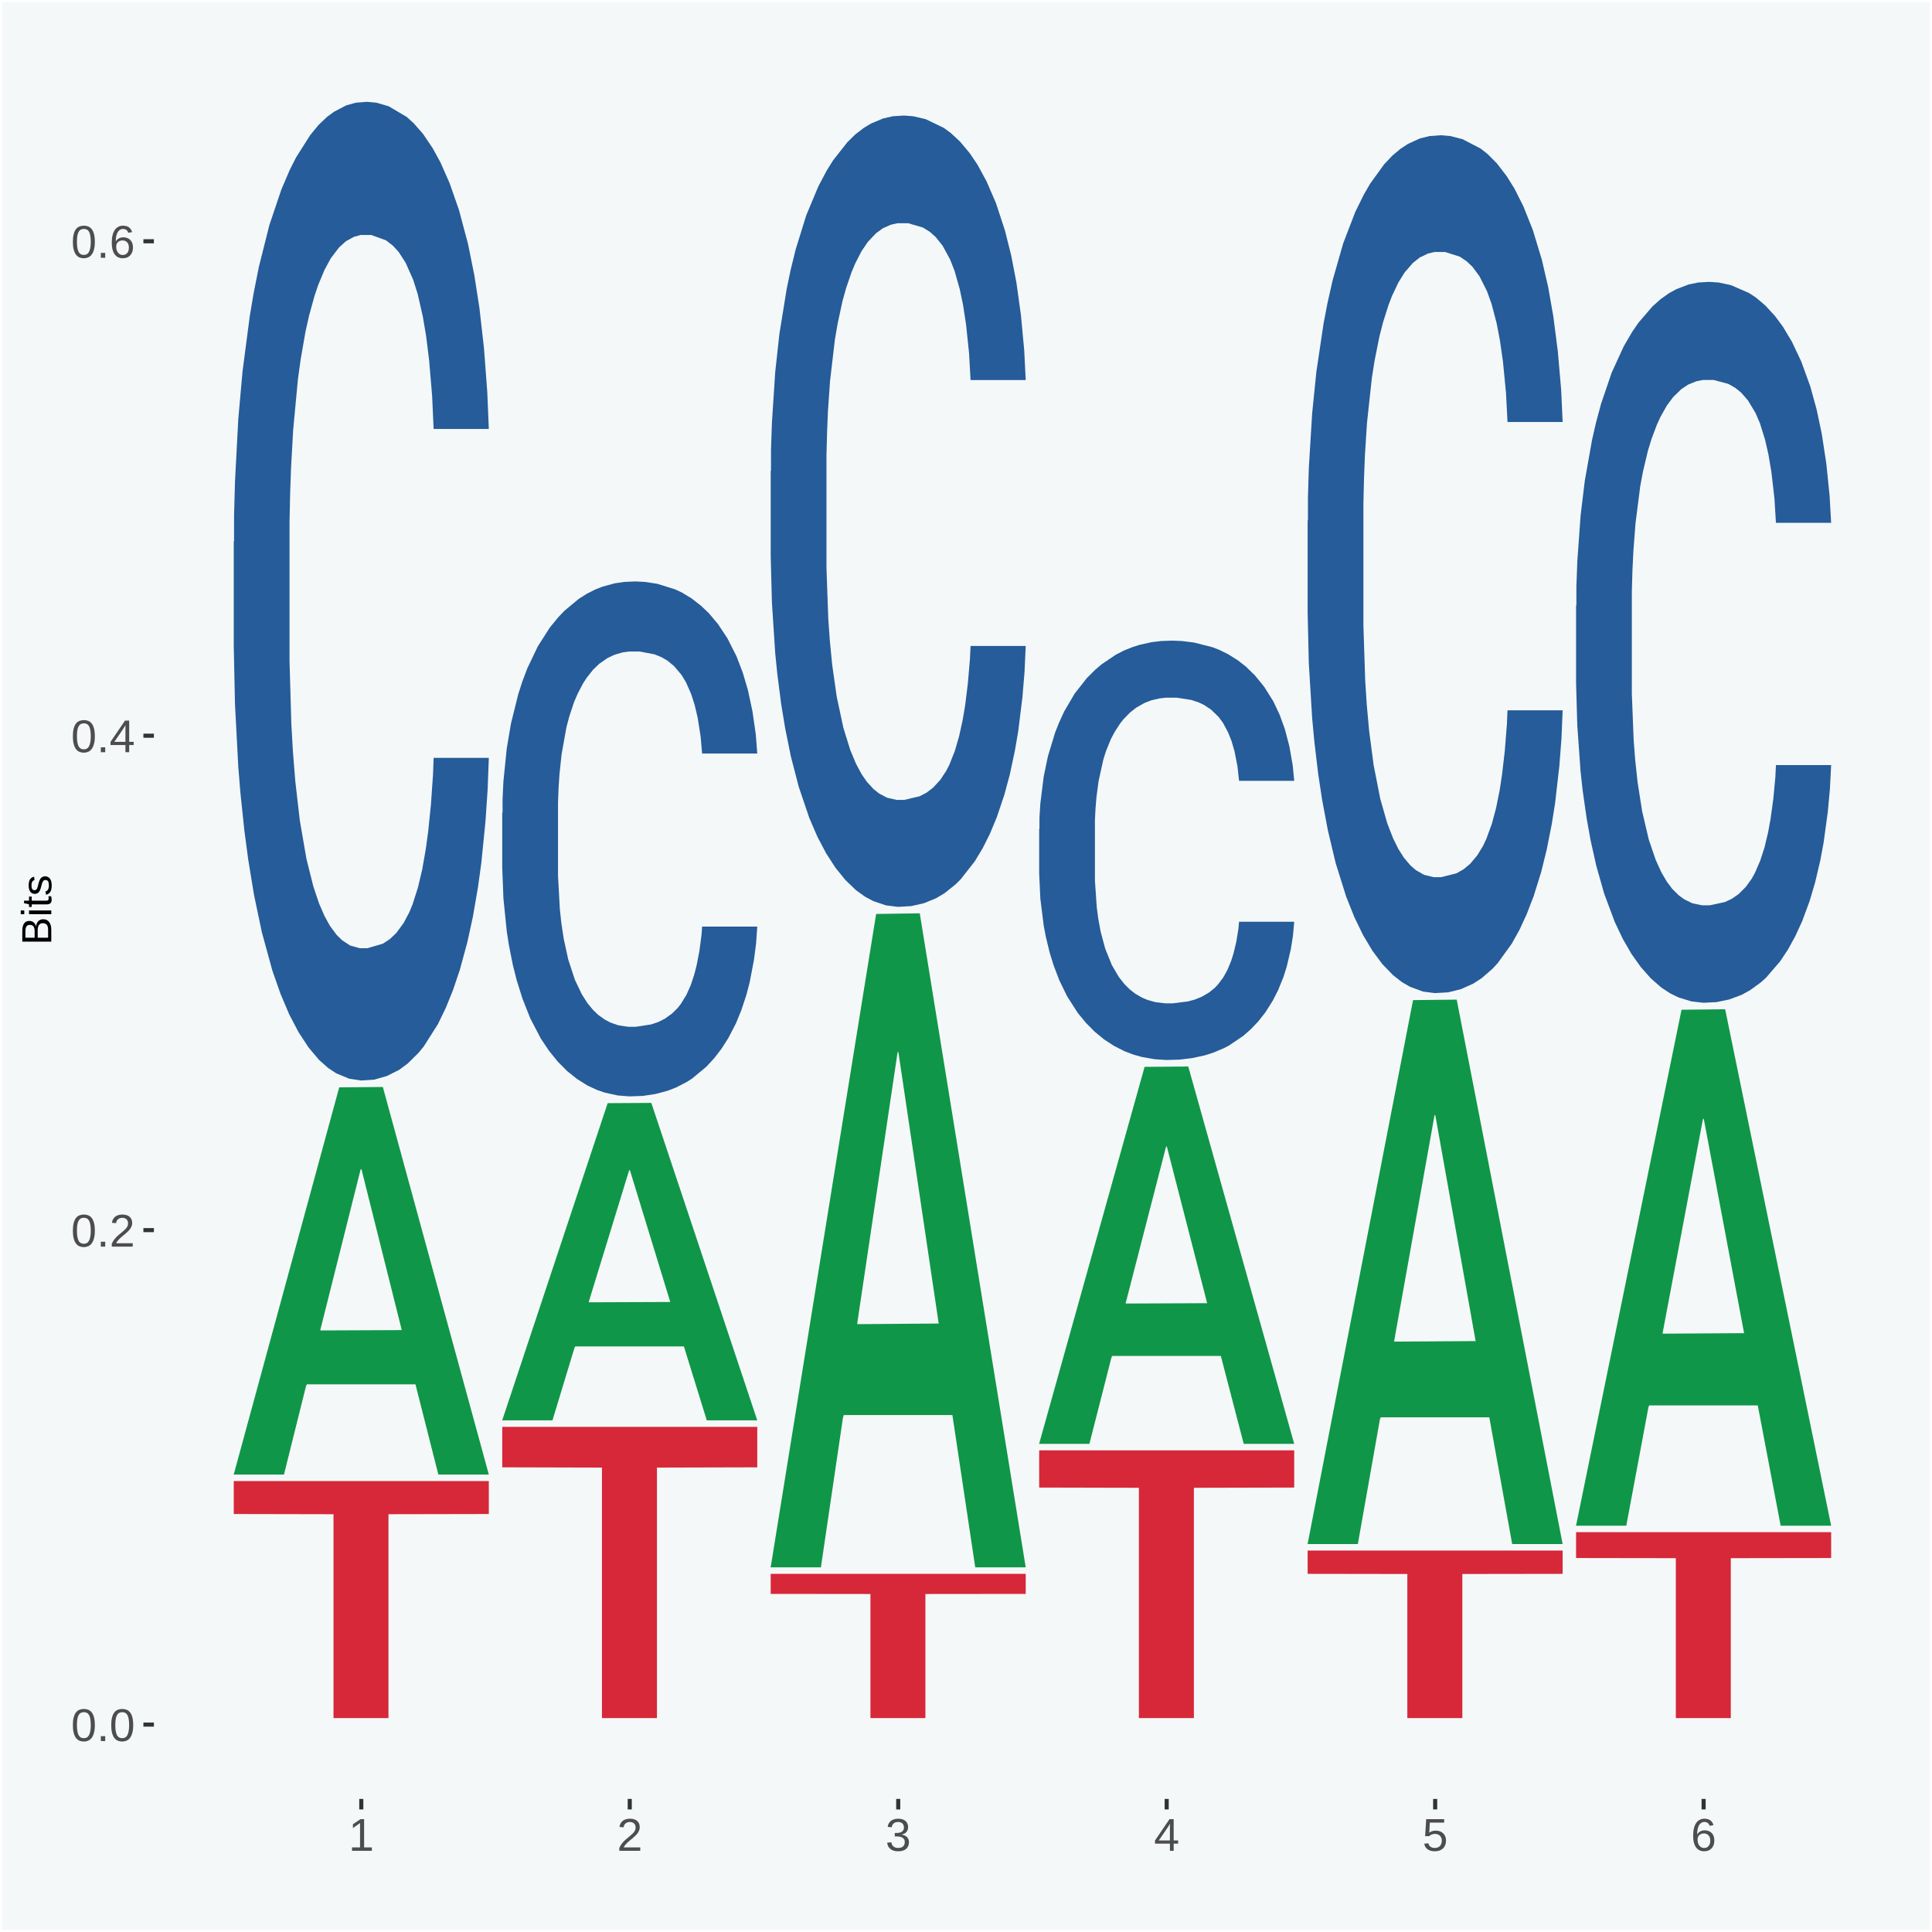 <?xml version="1.0" encoding="UTF-8"?>
<svg xmlns="http://www.w3.org/2000/svg" xmlns:xlink="http://www.w3.org/1999/xlink" width="504pt" height="504pt" viewBox="0 0 504 504" version="1.1">
<defs>
<g>
<symbol overflow="visible" id="glyph0-0">
<path style="stroke:none;" d="M 0.406 0 L 0.406 -8 L 3.594 -8 L 3.594 0 Z M 0.797 -0.406 L 3.188 -0.406 L 3.188 -7.594 L 0.797 -7.594 Z M 0.797 -0.406 "/>
</symbol>
<symbol overflow="visible" id="glyph0-1">
<path style="stroke:none;" d="M 6.203 -4.125 C 6.203 -3.332 6.125 -2.664 5.969 -2.125 C 5.82 -1.582 5.617 -1.145 5.359 -0.812 C 5.098 -0.477 4.789 -0.238 4.438 -0.094 C 4.094 0.051 3.723 0.125 3.328 0.125 C 2.922 0.125 2.539 0.051 2.188 -0.094 C 1.844 -0.238 1.539 -0.477 1.281 -0.812 C 1.031 -1.145 0.832 -1.582 0.688 -2.125 C 0.539 -2.664 0.469 -3.332 0.469 -4.125 C 0.469 -4.957 0.539 -5.645 0.688 -6.188 C 0.832 -6.738 1.035 -7.176 1.297 -7.5 C 1.555 -7.82 1.859 -8.047 2.203 -8.172 C 2.555 -8.305 2.941 -8.375 3.359 -8.375 C 3.754 -8.375 4.125 -8.305 4.469 -8.172 C 4.812 -8.047 5.113 -7.82 5.375 -7.5 C 5.633 -7.176 5.836 -6.738 5.984 -6.188 C 6.129 -5.645 6.203 -4.957 6.203 -4.125 Z M 5.141 -4.125 C 5.141 -4.781 5.098 -5.328 5.016 -5.766 C 4.941 -6.203 4.828 -6.551 4.672 -6.812 C 4.516 -7.07 4.328 -7.254 4.109 -7.359 C 3.891 -7.473 3.641 -7.531 3.359 -7.531 C 3.055 -7.531 2.789 -7.473 2.562 -7.359 C 2.344 -7.254 2.156 -7.07 2 -6.812 C 1.844 -6.551 1.723 -6.203 1.641 -5.766 C 1.566 -5.328 1.531 -4.781 1.531 -4.125 C 1.531 -3.5 1.57 -2.969 1.656 -2.531 C 1.738 -2.094 1.852 -1.742 2 -1.484 C 2.156 -1.223 2.344 -1.035 2.562 -0.922 C 2.789 -0.805 3.047 -0.75 3.328 -0.75 C 3.609 -0.75 3.859 -0.805 4.078 -0.922 C 4.305 -1.035 4.492 -1.223 4.641 -1.484 C 4.797 -1.742 4.914 -2.094 5 -2.531 C 5.094 -2.969 5.141 -3.5 5.141 -4.125 Z M 5.141 -4.125 "/>
</symbol>
<symbol overflow="visible" id="glyph0-2">
<path style="stroke:none;" d="M 1.094 0 L 1.094 -1.281 L 2.234 -1.281 L 2.234 0 Z M 1.094 0 "/>
</symbol>
<symbol overflow="visible" id="glyph0-3">
<path style="stroke:none;" d="M 0.609 0 L 0.609 -0.75 C 0.805 -1.207 1.047 -1.609 1.328 -1.953 C 1.617 -2.305 1.922 -2.625 2.234 -2.906 C 2.555 -3.188 2.867 -3.445 3.172 -3.688 C 3.484 -3.938 3.766 -4.18 4.016 -4.422 C 4.266 -4.66 4.469 -4.91 4.625 -5.172 C 4.781 -5.441 4.859 -5.742 4.859 -6.078 C 4.859 -6.316 4.82 -6.523 4.75 -6.703 C 4.676 -6.879 4.57 -7.023 4.438 -7.141 C 4.312 -7.266 4.156 -7.359 3.969 -7.422 C 3.781 -7.484 3.578 -7.516 3.359 -7.516 C 3.141 -7.516 2.938 -7.484 2.75 -7.422 C 2.57 -7.367 2.41 -7.281 2.266 -7.156 C 2.117 -7.039 2 -6.895 1.906 -6.719 C 1.812 -6.551 1.754 -6.352 1.734 -6.125 L 0.656 -6.219 C 0.688 -6.508 0.766 -6.785 0.891 -7.047 C 1.023 -7.316 1.203 -7.551 1.422 -7.75 C 1.648 -7.945 1.922 -8.098 2.234 -8.203 C 2.555 -8.316 2.93 -8.375 3.359 -8.375 C 3.766 -8.375 4.125 -8.328 4.438 -8.234 C 4.758 -8.141 5.031 -7.992 5.25 -7.797 C 5.477 -7.609 5.648 -7.375 5.766 -7.094 C 5.879 -6.812 5.938 -6.488 5.938 -6.125 C 5.938 -5.844 5.883 -5.578 5.781 -5.328 C 5.688 -5.078 5.555 -4.836 5.391 -4.609 C 5.223 -4.379 5.031 -4.16 4.812 -3.953 C 4.594 -3.742 4.363 -3.535 4.125 -3.328 C 3.895 -3.129 3.656 -2.93 3.406 -2.734 C 3.164 -2.535 2.938 -2.336 2.719 -2.141 C 2.508 -1.941 2.32 -1.738 2.156 -1.531 C 1.988 -1.332 1.859 -1.117 1.766 -0.891 L 6.078 -0.891 L 6.078 0 Z M 0.609 0 "/>
</symbol>
<symbol overflow="visible" id="glyph0-4">
<path style="stroke:none;" d="M 5.156 -1.875 L 5.156 0 L 4.172 0 L 4.172 -1.875 L 0.281 -1.875 L 0.281 -2.688 L 4.062 -8.25 L 5.156 -8.25 L 5.156 -2.703 L 6.328 -2.703 L 6.328 -1.875 Z M 4.172 -7.062 C 4.16 -7.039 4.141 -7.004 4.109 -6.953 C 4.078 -6.898 4.039 -6.836 4 -6.766 C 3.957 -6.691 3.914 -6.617 3.875 -6.547 C 3.844 -6.473 3.812 -6.414 3.781 -6.375 L 1.656 -3.25 C 1.633 -3.219 1.602 -3.176 1.562 -3.125 C 1.531 -3.07 1.492 -3.02 1.453 -2.969 C 1.422 -2.914 1.383 -2.863 1.344 -2.812 C 1.301 -2.77 1.27 -2.734 1.25 -2.703 L 4.172 -2.703 Z M 4.172 -7.062 "/>
</symbol>
<symbol overflow="visible" id="glyph0-5">
<path style="stroke:none;" d="M 6.141 -2.703 C 6.141 -2.285 6.082 -1.906 5.969 -1.562 C 5.852 -1.219 5.68 -0.922 5.453 -0.672 C 5.234 -0.422 4.957 -0.223 4.625 -0.078 C 4.289 0.055 3.91 0.125 3.484 0.125 C 3.004 0.125 2.582 0.031 2.219 -0.156 C 1.863 -0.344 1.566 -0.609 1.328 -0.953 C 1.086 -1.297 0.906 -1.719 0.781 -2.219 C 0.664 -2.727 0.609 -3.301 0.609 -3.938 C 0.609 -4.676 0.676 -5.32 0.812 -5.875 C 0.945 -6.426 1.141 -6.883 1.391 -7.25 C 1.648 -7.625 1.961 -7.906 2.328 -8.094 C 2.691 -8.281 3.102 -8.375 3.562 -8.375 C 3.844 -8.375 4.102 -8.344 4.344 -8.281 C 4.594 -8.227 4.816 -8.133 5.016 -8 C 5.223 -7.875 5.398 -7.703 5.547 -7.484 C 5.703 -7.273 5.828 -7.016 5.922 -6.703 L 4.906 -6.516 C 4.801 -6.867 4.629 -7.125 4.391 -7.281 C 4.148 -7.445 3.867 -7.531 3.547 -7.531 C 3.266 -7.531 3.004 -7.457 2.766 -7.312 C 2.535 -7.176 2.336 -6.973 2.172 -6.703 C 2.004 -6.43 1.875 -6.086 1.781 -5.672 C 1.695 -5.266 1.656 -4.789 1.656 -4.25 C 1.852 -4.602 2.125 -4.875 2.469 -5.062 C 2.812 -5.25 3.207 -5.344 3.656 -5.344 C 4.031 -5.344 4.367 -5.281 4.672 -5.156 C 4.984 -5.031 5.25 -4.852 5.469 -4.625 C 5.688 -4.406 5.852 -4.129 5.969 -3.797 C 6.082 -3.473 6.141 -3.109 6.141 -2.703 Z M 5.078 -2.656 C 5.078 -2.938 5.039 -3.191 4.969 -3.422 C 4.895 -3.66 4.785 -3.859 4.641 -4.016 C 4.504 -4.18 4.332 -4.305 4.125 -4.391 C 3.926 -4.484 3.688 -4.531 3.406 -4.531 C 3.219 -4.531 3.023 -4.5 2.828 -4.438 C 2.629 -4.383 2.453 -4.289 2.297 -4.156 C 2.141 -4.031 2.008 -3.863 1.906 -3.656 C 1.812 -3.457 1.766 -3.207 1.766 -2.906 C 1.766 -2.602 1.801 -2.316 1.875 -2.047 C 1.957 -1.785 2.07 -1.555 2.219 -1.359 C 2.363 -1.172 2.539 -1.02 2.75 -0.906 C 2.957 -0.789 3.191 -0.734 3.453 -0.734 C 3.703 -0.734 3.926 -0.773 4.125 -0.859 C 4.332 -0.953 4.504 -1.082 4.641 -1.25 C 4.785 -1.414 4.895 -1.613 4.969 -1.844 C 5.039 -2.082 5.078 -2.352 5.078 -2.656 Z M 5.078 -2.656 "/>
</symbol>
<symbol overflow="visible" id="glyph0-6">
<path style="stroke:none;" d="M 0.922 0 L 0.922 -0.891 L 3.016 -0.891 L 3.016 -7.25 L 1.156 -5.922 L 1.156 -6.922 L 3.109 -8.25 L 4.078 -8.25 L 4.078 -0.891 L 6.094 -0.891 L 6.094 0 Z M 0.922 0 "/>
</symbol>
<symbol overflow="visible" id="glyph0-7">
<path style="stroke:none;" d="M 6.141 -2.281 C 6.141 -1.906 6.078 -1.566 5.953 -1.266 C 5.836 -0.973 5.66 -0.723 5.422 -0.516 C 5.18 -0.305 4.883 -0.145 4.531 -0.031 C 4.188 0.07 3.789 0.125 3.344 0.125 C 2.832 0.125 2.398 0.062 2.047 -0.062 C 1.703 -0.195 1.414 -0.367 1.188 -0.578 C 0.957 -0.785 0.785 -1.02 0.672 -1.281 C 0.566 -1.551 0.492 -1.832 0.453 -2.125 L 1.547 -2.219 C 1.578 -2 1.633 -1.801 1.719 -1.625 C 1.801 -1.445 1.914 -1.289 2.062 -1.156 C 2.207 -1.031 2.383 -0.93 2.594 -0.859 C 2.801 -0.785 3.051 -0.75 3.344 -0.75 C 3.875 -0.75 4.289 -0.879 4.594 -1.141 C 4.895 -1.41 5.047 -1.801 5.047 -2.312 C 5.047 -2.613 4.977 -2.859 4.844 -3.047 C 4.707 -3.234 4.539 -3.379 4.344 -3.484 C 4.145 -3.586 3.926 -3.656 3.688 -3.688 C 3.445 -3.727 3.227 -3.75 3.031 -3.75 L 2.438 -3.75 L 2.438 -4.656 L 3.016 -4.656 C 3.211 -4.656 3.414 -4.676 3.625 -4.719 C 3.844 -4.758 4.039 -4.832 4.219 -4.938 C 4.395 -5.051 4.539 -5.195 4.656 -5.375 C 4.77 -5.562 4.828 -5.797 4.828 -6.078 C 4.828 -6.523 4.695 -6.875 4.438 -7.125 C 4.188 -7.383 3.801 -7.516 3.281 -7.516 C 2.82 -7.516 2.445 -7.395 2.156 -7.156 C 1.875 -6.914 1.707 -6.578 1.656 -6.141 L 0.594 -6.234 C 0.633 -6.598 0.734 -6.91 0.891 -7.172 C 1.047 -7.441 1.242 -7.664 1.484 -7.844 C 1.734 -8.02 2.008 -8.148 2.312 -8.234 C 2.625 -8.328 2.953 -8.375 3.297 -8.375 C 3.754 -8.375 4.148 -8.316 4.484 -8.203 C 4.816 -8.086 5.086 -7.93 5.297 -7.734 C 5.516 -7.535 5.672 -7.301 5.766 -7.031 C 5.867 -6.77 5.922 -6.488 5.922 -6.188 C 5.922 -5.945 5.883 -5.723 5.812 -5.516 C 5.75 -5.305 5.645 -5.113 5.5 -4.938 C 5.363 -4.77 5.188 -4.625 4.969 -4.5 C 4.75 -4.383 4.488 -4.297 4.188 -4.234 L 4.188 -4.219 C 4.52 -4.176 4.805 -4.098 5.047 -3.984 C 5.297 -3.867 5.5 -3.723 5.656 -3.547 C 5.82 -3.379 5.941 -3.188 6.016 -2.969 C 6.098 -2.75 6.141 -2.52 6.141 -2.281 Z M 6.141 -2.281 "/>
</symbol>
<symbol overflow="visible" id="glyph0-8">
<path style="stroke:none;" d="M 6.172 -2.688 C 6.172 -2.27 6.109 -1.891 5.984 -1.547 C 5.859 -1.203 5.672 -0.906 5.422 -0.656 C 5.18 -0.414 4.879 -0.223 4.516 -0.078 C 4.148 0.055 3.723 0.125 3.234 0.125 C 2.805 0.125 2.43 0.07 2.109 -0.031 C 1.785 -0.133 1.508 -0.273 1.281 -0.453 C 1.062 -0.629 0.883 -0.836 0.75 -1.078 C 0.625 -1.316 0.535 -1.57 0.484 -1.844 L 1.547 -1.969 C 1.586 -1.812 1.645 -1.66 1.719 -1.516 C 1.801 -1.367 1.91 -1.238 2.047 -1.125 C 2.18 -1.008 2.348 -0.914 2.547 -0.844 C 2.742 -0.781 2.984 -0.75 3.266 -0.75 C 3.535 -0.75 3.781 -0.789 4 -0.875 C 4.227 -0.957 4.422 -1.078 4.578 -1.234 C 4.734 -1.398 4.852 -1.602 4.938 -1.844 C 5.031 -2.082 5.078 -2.359 5.078 -2.672 C 5.078 -2.922 5.035 -3.148 4.953 -3.359 C 4.867 -3.578 4.75 -3.766 4.594 -3.922 C 4.445 -4.078 4.258 -4.195 4.031 -4.281 C 3.812 -4.363 3.562 -4.406 3.281 -4.406 C 3.113 -4.406 2.953 -4.391 2.797 -4.359 C 2.648 -4.328 2.516 -4.285 2.391 -4.234 C 2.266 -4.18 2.148 -4.117 2.047 -4.047 C 1.941 -3.973 1.844 -3.895 1.75 -3.812 L 0.719 -3.812 L 1 -8.25 L 5.688 -8.25 L 5.688 -7.359 L 1.953 -7.359 L 1.797 -4.734 C 1.984 -4.879 2.219 -5.004 2.5 -5.109 C 2.781 -5.211 3.113 -5.266 3.5 -5.266 C 3.914 -5.266 4.285 -5.203 4.609 -5.078 C 4.941 -4.953 5.223 -4.773 5.453 -4.547 C 5.68 -4.316 5.859 -4.047 5.984 -3.734 C 6.109 -3.422 6.172 -3.07 6.172 -2.688 Z M 6.172 -2.688 "/>
</symbol>
<symbol overflow="visible" id="glyph1-0">
<path style="stroke:none;" d="M 0 -0.359 L -7.328 -0.359 L -7.328 -3.281 L 0 -3.281 Z M -0.359 -0.734 L -0.359 -2.922 L -6.969 -2.922 L -6.969 -0.734 Z M -0.359 -0.734 "/>
</symbol>
<symbol overflow="visible" id="glyph1-1">
<path style="stroke:none;" d="M -2.125 -6.75 C -1.75 -6.75 -1.426 -6.676 -1.156 -6.531 C -0.883 -6.383 -0.66 -6.18 -0.484 -5.922 C -0.316 -5.672 -0.191 -5.375 -0.109 -5.031 C -0.035 -4.695 0 -4.344 0 -3.969 L 0 -0.906 L -7.562 -0.906 L -7.562 -3.656 C -7.562 -4.07 -7.523 -4.441 -7.453 -4.766 C -7.391 -5.098 -7.281 -5.379 -7.125 -5.609 C -6.977 -5.836 -6.789 -6.008 -6.562 -6.125 C -6.332 -6.25 -6.055 -6.312 -5.734 -6.312 C -5.523 -6.312 -5.328 -6.281 -5.141 -6.219 C -4.953 -6.164 -4.781 -6.078 -4.625 -5.953 C -4.477 -5.836 -4.348 -5.688 -4.234 -5.5 C -4.129 -5.32 -4.047 -5.113 -3.984 -4.875 C -3.953 -5.176 -3.883 -5.441 -3.781 -5.672 C -3.676 -5.91 -3.539 -6.109 -3.375 -6.266 C -3.219 -6.43 -3.031 -6.551 -2.812 -6.625 C -2.602 -6.707 -2.375 -6.75 -2.125 -6.75 Z M -5.609 -5.281 C -6.016 -5.281 -6.305 -5.141 -6.484 -4.859 C -6.66 -4.586 -6.75 -4.188 -6.75 -3.656 L -6.75 -1.922 L -4.344 -1.922 L -4.344 -3.656 C -4.344 -3.957 -4.375 -4.211 -4.438 -4.422 C -4.5 -4.629 -4.582 -4.797 -4.688 -4.922 C -4.801 -5.047 -4.93 -5.133 -5.078 -5.188 C -5.234 -5.25 -5.41 -5.281 -5.609 -5.281 Z M -2.219 -5.719 C -2.457 -5.719 -2.66 -5.672 -2.828 -5.578 C -2.992 -5.492 -3.129 -5.367 -3.234 -5.203 C -3.348 -5.047 -3.426 -4.848 -3.469 -4.609 C -3.52 -4.379 -3.547 -4.125 -3.547 -3.844 L -3.547 -1.922 L -0.828 -1.922 L -0.828 -3.922 C -0.828 -4.18 -0.848 -4.422 -0.891 -4.641 C -0.93 -4.859 -1.004 -5.047 -1.109 -5.203 C -1.211 -5.367 -1.352 -5.492 -1.531 -5.578 C -1.719 -5.672 -1.945 -5.719 -2.219 -5.719 Z M -2.219 -5.719 "/>
</symbol>
<symbol overflow="visible" id="glyph1-2">
<path style="stroke:none;" d="M -7.047 -0.734 L -7.969 -0.734 L -7.969 -1.703 L -7.047 -1.703 Z M 0 -0.734 L -5.812 -0.734 L -5.812 -1.703 L 0 -1.703 Z M 0 -0.734 "/>
</symbol>
<symbol overflow="visible" id="glyph1-3">
<path style="stroke:none;" d="M -0.047 -2.969 C -0.004 -2.82 0.023 -2.672 0.047 -2.516 C 0.078 -2.367 0.094 -2.195 0.094 -2 C 0.094 -1.227 -0.348 -0.844 -1.234 -0.844 L -5.109 -0.844 L -5.109 -0.172 L -5.812 -0.172 L -5.812 -0.875 L -7.109 -1.156 L -7.109 -1.812 L -5.812 -1.812 L -5.812 -2.875 L -5.109 -2.875 L -5.109 -1.812 L -1.438 -1.812 C -1.156 -1.812 -0.957 -1.852 -0.844 -1.938 C -0.738 -2.031 -0.688 -2.191 -0.688 -2.422 C -0.688 -2.516 -0.691 -2.602 -0.703 -2.688 C -0.711 -2.77 -0.727 -2.863 -0.75 -2.969 Z M -0.047 -2.969 "/>
</symbol>
<symbol overflow="visible" id="glyph1-4">
<path style="stroke:none;" d="M -1.609 -5.109 C -1.336 -5.109 -1.094 -5.051 -0.875 -4.938 C -0.664 -4.832 -0.488 -4.68 -0.344 -4.484 C -0.195 -4.285 -0.082 -4.039 0 -3.75 C 0.07 -3.457 0.109 -3.125 0.109 -2.75 C 0.109 -2.406 0.082 -2.098 0.031 -1.828 C -0.02 -1.555 -0.102 -1.316 -0.219 -1.109 C -0.332 -0.91 -0.484 -0.742 -0.672 -0.609 C -0.859 -0.473 -1.086 -0.375 -1.359 -0.312 L -1.531 -1.156 C -1.219 -1.238 -0.988 -1.41 -0.844 -1.672 C -0.695 -1.93 -0.625 -2.289 -0.625 -2.75 C -0.625 -2.957 -0.641 -3.145 -0.672 -3.312 C -0.703 -3.488 -0.75 -3.641 -0.812 -3.766 C -0.883 -3.891 -0.977 -3.984 -1.094 -4.047 C -1.207 -4.117 -1.352 -4.156 -1.531 -4.156 C -1.707 -4.156 -1.848 -4.113 -1.953 -4.031 C -2.066 -3.957 -2.16 -3.844 -2.234 -3.688 C -2.316 -3.539 -2.383 -3.363 -2.438 -3.156 C -2.5 -2.945 -2.562 -2.719 -2.625 -2.469 C -2.688 -2.238 -2.754 -2.008 -2.828 -1.781 C -2.898 -1.551 -3 -1.344 -3.125 -1.156 C -3.25 -0.969 -3.398 -0.816 -3.578 -0.703 C -3.766 -0.586 -4 -0.531 -4.281 -0.531 C -4.812 -0.531 -5.211 -0.719 -5.484 -1.094 C -5.766 -1.477 -5.906 -2.031 -5.906 -2.75 C -5.906 -3.395 -5.789 -3.906 -5.562 -4.281 C -5.332 -4.656 -4.973 -4.895 -4.484 -5 L -4.375 -4.125 C -4.52 -4.094 -4.645 -4.035 -4.75 -3.953 C -4.852 -3.867 -4.938 -3.766 -5 -3.641 C -5.062 -3.516 -5.102 -3.375 -5.125 -3.219 C -5.156 -3.07 -5.172 -2.914 -5.172 -2.75 C -5.172 -2.312 -5.102 -1.988 -4.969 -1.781 C -4.844 -1.582 -4.645 -1.484 -4.375 -1.484 C -4.219 -1.484 -4.086 -1.52 -3.984 -1.594 C -3.879 -1.664 -3.789 -1.77 -3.719 -1.906 C -3.656 -2.051 -3.598 -2.219 -3.547 -2.406 C -3.492 -2.602 -3.438 -2.816 -3.375 -3.047 C -3.332 -3.203 -3.289 -3.359 -3.25 -3.516 C -3.207 -3.68 -3.156 -3.836 -3.094 -3.984 C -3.031 -4.141 -2.957 -4.285 -2.875 -4.422 C -2.789 -4.555 -2.688 -4.672 -2.562 -4.766 C -2.445 -4.867 -2.312 -4.953 -2.156 -5.016 C -2 -5.078 -1.816 -5.109 -1.609 -5.109 Z M -1.609 -5.109 "/>
</symbol>
</g>
<clipPath id="clip1">
  <path d="M 40.148 5.48 L 498.52 5.48 L 498.52 469.281 L 40.148 469.281 Z M 40.148 5.48 "/>
</clipPath>
</defs>
<g id="surface1">
<rect x="0" y="0" width="504" height="504" style="fill:rgb(96.078%,97.255%,97.647%);fill-opacity:1;stroke:none;"/>
<path style="fill:none;stroke-width:1.07;stroke-linecap:round;stroke-linejoin:round;stroke:rgb(100%,100%,100%);stroke-opacity:1;stroke-miterlimit:10;" d="M 0 0 L 504 0 L 504 504 L 0 504 Z M 0 0 " transform="matrix(1,0,0,-1,0,504)"/>
<g clip-path="url(#clip1)" clip-rule="nonzero">
<path style=" stroke:none;fill-rule:nonzero;fill:rgb(96.078%,97.255%,97.647%);fill-opacity:1;" d="M 40.148 469.281 L 498.52 469.281 L 498.52 5.48 L 40.148 5.48 Z M 40.148 469.281 "/>
</g>
<path style=" stroke:none;fill-rule:nonzero;fill:rgb(6.274%,58.824%,28.235%);fill-opacity:1;" d="M 60.98 384.48 L 61.051 384.379 L 88.488 283.66 L 99.871 283.559 L 127.52 384.672 L 114.352 384.672 L 108.379 361.129 L 80.051 361.129 L 79.852 361.512 L 74.078 384.672 L 60.98 384.672 L 60.98 384.48 L 83.621 347.07 L 104.809 346.98 L 94.32 305.109 L 94.18 304.922 L 94.039 305.211 L 83.551 346.98 L 83.621 347.07 Z M 60.98 384.48 "/>
<path style=" stroke:none;fill-rule:nonzero;fill:rgb(14.51%,36.078%,60.001%);fill-opacity:1;" d="M 60.98 141.27 L 61.059 141.039 L 61.059 134.512 L 61.301 125.648 L 62.16 109.328 L 63.262 96.969 L 65.148 82.52 L 66.172 76.461 L 67.512 69.699 L 70.262 58.738 L 73.41 49.41 L 75.609 44.281 L 77.262 41.02 L 80.961 35.191 L 83.078 32.621 L 85.281 30.52 L 87.172 29.129 L 90.32 27.488 L 92.828 26.789 L 95.738 26.559 L 98.18 26.789 L 101.41 27.73 L 106.129 30.52 L 107.93 32.16 L 110.371 34.949 L 112.891 38.691 L 114.93 42.422 L 117.289 47.781 L 119.73 54.77 L 122.09 63.629 L 123.738 71.789 L 125.078 80.422 L 126.262 90.91 L 127.121 102.34 L 127.52 111.898 L 113.121 111.898 L 112.73 103.27 L 111.941 93.941 L 111.16 87.648 L 110.289 82.52 L 108.961 76.691 L 107.781 72.961 L 105.809 68.531 L 104 65.73 L 102.512 64.102 L 100.699 62.699 L 96.852 61.301 L 94.09 61.301 L 92.359 61.77 L 90.238 62.93 L 88.43 64.57 L 86.309 67.359 L 84.66 70.391 L 83 74.359 L 82.059 77.16 L 80.641 82.289 L 79.699 86.48 L 78.441 93.711 L 77.73 98.84 L 76.48 112.129 L 75.93 121.922 L 75.691 128.68 L 75.531 136.148 L 75.531 172.52 L 76 188.84 L 76.398 195.828 L 77.031 203.762 L 78.211 214.02 L 79.941 224.051 L 81.75 231.27 L 83.238 235.699 L 84.66 238.969 L 86.07 241.531 L 87.801 243.859 L 89.219 245.262 L 91.34 246.66 L 93.859 247.359 L 95.82 247.359 L 99.828 246.199 L 101.641 245.031 L 103.371 243.398 L 105.262 240.828 L 106.75 238.039 L 107.621 235.941 L 109.031 231.512 L 110.141 226.84 L 111.078 221.48 L 111.711 216.82 L 112.422 209.82 L 112.969 201.898 L 113.121 197.699 L 127.52 197.699 L 127.199 206.09 L 126.648 214.25 L 125.551 225.211 L 124.68 231.512 L 123.352 239.199 L 121.93 245.73 L 119.969 252.961 L 118.16 258.32 L 116.27 262.98 L 114.23 267.18 L 110.531 273.012 L 109.191 274.641 L 106.359 277.441 L 104.16 279.07 L 100.93 280.699 L 97.629 281.641 L 94.172 281.871 L 91.102 281.398 L 87.719 280 L 85.602 278.602 L 83.238 276.512 L 80.488 273.238 L 77.891 269.281 L 75.449 264.621 L 73.172 259.25 L 71.051 253.191 L 68.301 243.16 L 66.25 233.371 L 64.762 224.281 L 63.738 216.578 L 62.711 206.789 L 62.16 200.031 L 61.301 183.711 L 60.98 168.551 Z M 60.98 141.27 "/>
<path style=" stroke:none;fill-rule:nonzero;fill:rgb(83.922%,15.686%,22.353%);fill-opacity:1;" d="M 60.98 386.359 L 127.52 386.359 L 127.52 394.961 L 101.34 395.012 L 101.34 448.191 L 87 448.191 L 87 395.012 L 60.98 394.961 Z M 60.98 386.359 "/>
<path style=" stroke:none;fill-rule:nonzero;fill:rgb(6.274%,58.824%,28.235%);fill-opacity:1;" d="M 131.02 370.371 L 131.09 370.289 L 158.52 287.781 L 169.91 287.711 L 197.551 370.531 L 184.379 370.531 L 178.41 351.238 L 150.09 351.238 L 149.879 351.551 L 144.121 370.531 L 131.02 370.531 L 131.02 370.371 L 153.648 339.73 L 174.852 339.648 L 164.352 305.359 L 164.219 305.199 L 164.078 305.441 L 153.578 339.648 L 153.648 339.73 Z M 131.02 370.371 "/>
<path style=" stroke:none;fill-rule:nonzero;fill:rgb(14.51%,36.078%,60.001%);fill-opacity:1;" d="M 131.02 212.039 L 131.102 211.91 L 131.102 208.48 L 131.328 203.82 L 132.199 195.23 L 133.301 188.73 L 135.191 181.121 L 136.211 177.93 L 137.551 174.371 L 140.301 168.609 L 143.441 163.699 L 145.648 161 L 147.301 159.281 L 150.988 156.219 L 153.121 154.871 L 155.32 153.762 L 157.211 153.031 L 160.352 152.172 L 162.871 151.801 L 165.781 151.68 L 168.219 151.801 L 171.441 152.289 L 176.16 153.762 L 177.969 154.621 L 180.41 156.102 L 182.922 158.059 L 184.969 160.02 L 187.328 162.84 L 189.762 166.52 L 192.121 171.18 L 193.77 175.48 L 195.109 180.02 L 196.289 185.539 L 197.16 191.551 L 197.551 196.578 L 183.16 196.578 L 182.762 192.039 L 181.98 187.129 L 181.191 183.82 L 180.328 181.121 L 178.988 178.051 L 177.809 176.09 L 175.84 173.762 L 174.039 172.289 L 172.539 171.43 L 170.73 170.691 L 166.879 169.961 L 164.129 169.961 L 162.398 170.199 L 160.27 170.82 L 158.461 171.68 L 156.34 173.148 L 154.691 174.738 L 153.039 176.828 L 152.09 178.301 L 150.68 181 L 149.73 183.211 L 148.48 187.012 L 147.77 189.711 L 146.512 196.699 L 145.961 201.852 L 145.719 205.41 L 145.57 209.34 L 145.57 228.48 L 146.039 237.059 L 146.43 240.738 L 147.059 244.91 L 148.238 250.309 L 149.969 255.59 L 151.781 259.391 L 153.27 261.719 L 154.691 263.441 L 156.102 264.789 L 157.84 266.02 L 159.25 266.75 L 161.371 267.488 L 163.891 267.859 L 165.859 267.859 L 169.871 267.238 L 171.68 266.629 L 173.41 265.77 L 175.289 264.422 L 176.789 262.949 L 177.648 261.84 L 179.07 259.512 L 180.172 257.059 L 181.109 254.238 L 181.738 251.781 L 182.449 248.102 L 183 243.93 L 183.16 241.719 L 197.551 241.719 L 197.238 246.141 L 196.68 250.43 L 195.578 256.199 L 194.719 259.512 L 193.379 263.559 L 191.969 267 L 190 270.801 L 188.191 273.621 L 186.301 276.07 L 184.262 278.281 L 180.559 281.352 L 179.23 282.211 L 176.391 283.68 L 174.191 284.539 L 170.969 285.398 L 167.672 285.891 L 164.211 286.012 L 161.141 285.77 L 157.762 285.031 L 155.629 284.289 L 153.27 283.191 L 150.52 281.469 L 147.93 279.391 L 145.488 276.93 L 143.211 274.109 L 141.078 270.922 L 138.328 265.648 L 136.289 260.488 L 134.789 255.711 L 133.77 251.66 L 132.75 246.512 L 132.199 242.949 L 131.328 234.359 L 131.02 226.391 Z M 131.02 212.039 "/>
<path style=" stroke:none;fill-rule:nonzero;fill:rgb(83.922%,15.686%,22.353%);fill-opacity:1;" d="M 131.02 372.219 L 197.551 372.219 L 197.551 382.781 L 171.379 382.852 L 171.379 448.191 L 157.031 448.191 L 157.031 382.852 L 131.02 382.781 Z M 131.02 372.219 "/>
<path style=" stroke:none;fill-rule:nonzero;fill:rgb(6.274%,58.824%,28.235%);fill-opacity:1;" d="M 201.051 408.551 L 201.121 408.391 L 228.559 238.422 L 239.941 238.262 L 267.578 408.871 L 254.41 408.871 L 248.449 369.141 L 220.121 369.141 L 219.91 369.789 L 214.148 408.871 L 201.051 408.871 L 201.051 408.551 L 223.691 345.43 L 244.879 345.27 L 234.391 274.629 L 234.25 274.309 L 234.109 274.789 L 223.621 345.27 L 223.691 345.43 Z M 201.051 408.551 "/>
<path style=" stroke:none;fill-rule:nonzero;fill:rgb(14.51%,36.078%,60.001%);fill-opacity:1;" d="M 201.051 122.891 L 201.129 122.699 L 201.129 117.422 L 201.371 110.262 L 202.23 97.07 L 203.328 87.07 L 205.219 75.391 L 206.238 70.48 L 207.578 65.02 L 210.328 56.16 L 213.48 48.621 L 215.68 44.469 L 217.328 41.828 L 221.031 37.121 L 223.148 35.039 L 225.352 33.352 L 227.238 32.219 L 230.391 30.898 L 232.898 30.328 L 235.809 30.141 L 238.25 30.328 L 241.469 31.078 L 246.191 33.352 L 248 34.672 L 250.441 36.93 L 252.961 39.941 L 255 42.961 L 257.359 47.301 L 259.801 52.949 L 262.16 60.121 L 263.809 66.711 L 265.148 73.691 L 266.328 82.172 L 267.191 91.41 L 267.578 99.141 L 253.191 99.141 L 252.801 92.16 L 252.012 84.621 L 251.23 79.531 L 250.359 75.391 L 249.02 70.672 L 247.84 67.66 L 245.879 64.07 L 244.07 61.809 L 242.578 60.488 L 240.77 59.359 L 236.91 58.23 L 234.16 58.23 L 232.43 58.609 L 230.309 59.551 L 228.5 60.871 L 226.371 63.129 L 224.719 65.578 L 223.07 68.789 L 222.129 71.051 L 220.711 75.199 L 219.77 78.59 L 218.512 84.43 L 217.801 88.578 L 216.539 99.328 L 215.988 107.238 L 215.762 112.711 L 215.602 118.738 L 215.602 148.148 L 216.07 161.352 L 216.469 167 L 217.09 173.41 L 218.27 181.711 L 220 189.82 L 221.809 195.66 L 223.309 199.238 L 224.719 201.879 L 226.141 203.949 L 227.871 205.84 L 229.281 206.969 L 231.41 208.102 L 233.922 208.672 L 235.891 208.672 L 239.898 207.719 L 241.711 206.781 L 243.441 205.461 L 245.328 203.391 L 246.82 201.129 L 247.691 199.43 L 249.102 195.852 L 250.199 192.078 L 251.148 187.738 L 251.781 183.969 L 252.48 178.32 L 253.031 171.91 L 253.191 168.512 L 267.578 168.512 L 267.27 175.301 L 266.719 181.898 L 265.621 190.762 L 264.75 195.852 L 263.422 202.07 L 262 207.352 L 260.031 213.191 L 258.23 217.531 L 256.34 221.301 L 254.289 224.691 L 250.602 229.398 L 249.262 230.719 L 246.43 232.988 L 244.23 234.309 L 241 235.629 L 237.699 236.379 L 234.238 236.57 L 231.172 236.191 L 227.789 235.059 L 225.672 233.93 L 223.309 232.23 L 220.559 229.59 L 217.961 226.391 L 215.52 222.621 L 213.238 218.281 L 211.121 213.379 L 208.371 205.27 L 206.32 197.359 L 204.828 190 L 203.801 183.781 L 202.781 175.871 L 202.23 170.398 L 201.371 157.199 L 201.051 144.949 Z M 201.051 122.891 "/>
<path style=" stroke:none;fill-rule:nonzero;fill:rgb(83.922%,15.686%,22.353%);fill-opacity:1;" d="M 201.051 410.57 L 267.578 410.57 L 267.578 415.801 L 241.41 415.828 L 241.41 448.191 L 227.07 448.191 L 227.07 415.828 L 201.051 415.801 Z M 201.051 410.57 "/>
<path style=" stroke:none;fill-rule:nonzero;fill:rgb(6.274%,58.824%,28.235%);fill-opacity:1;" d="M 271.09 376.469 L 271.148 376.379 L 298.59 278.309 L 309.98 278.219 L 337.621 376.66 L 324.449 376.66 L 318.48 353.73 L 290.148 353.73 L 289.949 354.102 L 284.191 376.66 L 271.09 376.66 L 271.09 376.469 L 293.719 340.051 L 314.91 339.961 L 304.422 299.199 L 304.281 299.012 L 304.148 299.289 L 293.648 339.961 L 293.719 340.051 Z M 271.09 376.469 "/>
<path style=" stroke:none;fill-rule:nonzero;fill:rgb(14.51%,36.078%,60.001%);fill-opacity:1;" d="M 271.09 216.27 L 271.16 216.172 L 271.16 213.379 L 271.398 209.578 L 272.27 202.59 L 273.371 197.289 L 275.25 191.102 L 276.281 188.5 L 277.609 185.602 L 280.371 180.898 L 283.512 176.91 L 285.711 174.711 L 287.359 173.309 L 291.059 170.809 L 293.18 169.711 L 295.391 168.82 L 297.27 168.219 L 300.422 167.52 L 302.941 167.219 L 305.852 167.121 L 308.281 167.219 L 311.512 167.621 L 316.23 168.82 L 318.039 169.512 L 320.469 170.711 L 322.988 172.309 L 325.031 173.91 L 327.391 176.211 L 329.828 179.211 L 332.191 183 L 333.84 186.5 L 335.18 190.199 L 336.359 194.691 L 337.219 199.59 L 337.621 203.691 L 323.23 203.691 L 322.828 199.988 L 322.051 195.988 L 321.262 193.289 L 320.391 191.102 L 319.059 188.602 L 317.879 187 L 315.91 185.102 L 314.102 183.898 L 312.609 183.199 L 310.801 182.602 L 306.949 182 L 304.191 182 L 302.461 182.199 L 300.34 182.699 L 298.531 183.398 L 296.41 184.602 L 294.762 185.898 L 293.109 187.602 L 292.16 188.801 L 290.75 191 L 289.801 192.789 L 288.539 195.891 L 287.84 198.09 L 286.578 203.789 L 286.031 207.98 L 285.789 210.879 L 285.629 214.078 L 285.629 229.66 L 286.109 236.66 L 286.5 239.648 L 287.129 243.051 L 288.309 247.449 L 290.039 251.738 L 291.852 254.84 L 293.34 256.738 L 294.762 258.141 L 296.172 259.238 L 297.898 260.238 L 299.32 260.84 L 301.441 261.441 L 303.961 261.738 L 305.922 261.738 L 309.941 261.238 L 311.738 260.738 L 313.469 260.039 L 315.359 258.941 L 316.859 257.738 L 317.719 256.84 L 319.141 254.941 L 320.238 252.941 L 321.18 250.648 L 321.809 248.648 L 322.52 245.648 L 323.07 242.25 L 323.23 240.449 L 337.621 240.449 L 337.301 244.051 L 336.75 247.551 L 335.648 252.238 L 334.789 254.941 L 333.449 258.238 L 332.031 261.039 L 330.07 264.129 L 328.262 266.43 L 326.371 268.43 L 324.328 270.23 L 320.629 272.73 L 319.289 273.43 L 316.461 274.629 L 314.262 275.32 L 311.039 276.02 L 307.73 276.422 L 304.27 276.52 L 301.211 276.32 L 297.82 275.719 L 295.699 275.121 L 293.34 274.23 L 290.59 272.828 L 287.988 271.129 L 285.559 269.129 L 283.281 266.828 L 281.148 264.23 L 278.398 259.941 L 276.352 255.738 L 274.859 251.84 L 273.84 248.551 L 272.82 244.352 L 272.27 241.449 L 271.398 234.461 L 271.09 227.961 Z M 271.09 216.27 "/>
<path style=" stroke:none;fill-rule:nonzero;fill:rgb(83.922%,15.686%,22.353%);fill-opacity:1;" d="M 271.09 378.352 L 337.621 378.352 L 337.621 388.059 L 311.449 388.121 L 311.449 448.191 L 297.102 448.191 L 297.102 388.121 L 271.09 388.059 Z M 271.09 378.352 "/>
<path style=" stroke:none;fill-rule:nonzero;fill:rgb(6.274%,58.824%,28.235%);fill-opacity:1;" d="M 341.121 402.531 L 341.191 402.398 L 368.621 260.898 L 380.012 260.77 L 407.648 402.801 L 394.48 402.801 L 388.512 369.73 L 360.191 369.73 L 359.98 370.262 L 354.219 402.801 L 341.121 402.801 L 341.121 402.531 L 363.75 349.988 L 384.949 349.852 L 374.449 291.039 L 374.32 290.77 L 374.18 291.172 L 363.691 349.852 L 363.75 349.988 Z M 341.121 402.531 "/>
<path style=" stroke:none;fill-rule:nonzero;fill:rgb(14.51%,36.078%,60.001%);fill-opacity:1;" d="M 341.121 135.84 L 341.199 135.629 L 341.199 129.91 L 341.43 122.141 L 342.301 107.84 L 343.398 97.012 L 345.289 84.328 L 346.309 79.02 L 347.648 73.09 L 350.398 63.488 L 353.539 55.309 L 355.75 50.82 L 357.398 47.961 L 361.09 42.852 L 363.219 40.602 L 365.422 38.762 L 367.309 37.531 L 370.449 36.102 L 372.969 35.488 L 375.879 35.281 L 378.32 35.488 L 381.539 36.309 L 386.262 38.762 L 388.07 40.191 L 390.512 42.641 L 393.02 45.91 L 395.07 49.18 L 397.43 53.879 L 399.871 60.012 L 402.23 67.781 L 403.879 74.93 L 405.211 82.5 L 406.391 91.691 L 407.262 101.711 L 407.648 110.09 L 393.262 110.09 L 392.871 102.52 L 392.078 94.352 L 391.289 88.828 L 390.43 84.328 L 389.09 79.23 L 387.91 75.961 L 385.949 72.07 L 384.141 69.621 L 382.641 68.191 L 380.828 66.961 L 376.98 65.738 L 374.23 65.738 L 372.5 66.148 L 370.371 67.172 L 368.57 68.602 L 366.441 71.051 L 364.789 73.711 L 363.141 77.18 L 362.199 79.629 L 360.781 84.129 L 359.84 87.809 L 358.578 94.141 L 357.871 98.641 L 356.609 110.289 L 356.059 118.871 L 355.828 124.801 L 355.672 131.34 L 355.672 163.219 L 356.141 177.531 L 356.531 183.66 L 357.16 190.609 L 358.34 199.602 L 360.07 208.391 L 361.879 214.73 L 363.379 218.609 L 364.789 221.469 L 366.211 223.719 L 367.941 225.762 L 369.352 226.988 L 371.48 228.211 L 373.988 228.828 L 375.961 228.828 L 379.969 227.809 L 381.781 226.781 L 383.512 225.352 L 385.398 223.102 L 386.891 220.648 L 387.75 218.809 L 389.172 214.93 L 390.27 210.84 L 391.219 206.141 L 391.84 202.051 L 392.551 195.922 L 393.102 188.969 L 393.262 185.301 L 407.648 185.301 L 407.34 192.648 L 406.789 199.809 L 405.691 209.41 L 404.82 214.93 L 403.48 221.672 L 402.07 227.398 L 400.102 233.73 L 398.289 238.43 L 396.41 242.52 L 394.359 246.199 L 390.66 251.309 L 389.328 252.738 L 386.5 255.191 L 384.289 256.621 L 381.07 258.051 L 377.77 258.871 L 374.309 259.07 L 371.238 258.672 L 367.859 257.441 L 365.73 256.211 L 363.379 254.371 L 360.621 251.512 L 358.031 248.039 L 355.59 243.949 L 353.309 239.25 L 351.191 233.941 L 348.43 225.148 L 346.391 216.559 L 344.891 208.59 L 343.871 201.852 L 342.852 193.27 L 342.301 187.34 L 341.43 173.031 L 341.121 159.75 Z M 341.121 135.84 "/>
<path style=" stroke:none;fill-rule:nonzero;fill:rgb(83.922%,15.686%,22.353%);fill-opacity:1;" d="M 341.121 404.488 L 407.648 404.488 L 407.648 410.57 L 381.48 410.609 L 381.48 448.191 L 367.129 448.191 L 367.129 410.609 L 341.121 410.57 Z M 341.121 404.488 "/>
<path style=" stroke:none;fill-rule:nonzero;fill:rgb(6.274%,58.824%,28.235%);fill-opacity:1;" d="M 411.148 397.75 L 411.219 397.629 L 438.66 263.41 L 450.039 263.281 L 477.691 398.012 L 464.52 398.012 L 458.551 366.629 L 430.219 366.629 L 430.02 367.141 L 424.25 398.012 L 411.148 398.012 L 411.148 397.75 L 433.789 347.91 L 454.98 347.781 L 444.488 292 L 444.352 291.738 L 444.211 292.121 L 433.719 347.781 L 433.789 347.91 Z M 411.148 397.75 "/>
<path style=" stroke:none;fill-rule:nonzero;fill:rgb(14.51%,36.078%,60.001%);fill-opacity:1;" d="M 411.148 158.031 L 411.23 157.859 L 411.23 153.051 L 411.469 146.52 L 412.328 134.5 L 413.43 125.398 L 415.32 114.75 L 416.34 110.281 L 417.68 105.301 L 420.43 97.23 L 423.578 90.359 L 425.781 86.578 L 427.43 84.18 L 431.129 79.879 L 433.25 78 L 435.449 76.449 L 437.34 75.422 L 440.488 74.219 L 443 73.699 L 445.91 73.531 L 448.352 73.699 L 451.578 74.391 L 456.289 76.449 L 458.102 77.648 L 460.539 79.711 L 463.059 82.461 L 465.102 85.211 L 467.461 89.16 L 469.898 94.309 L 472.262 100.84 L 473.91 106.852 L 475.25 113.199 L 476.43 120.93 L 477.289 129.352 L 477.691 136.391 L 463.289 136.391 L 462.898 130.031 L 462.109 123.16 L 461.328 118.531 L 460.461 114.75 L 459.129 110.449 L 457.949 107.711 L 455.98 104.441 L 454.172 102.379 L 452.68 101.18 L 450.871 100.148 L 447.012 99.121 L 444.262 99.121 L 442.531 99.461 L 440.41 100.32 L 438.602 101.52 L 436.48 103.578 L 434.82 105.82 L 433.172 108.738 L 432.23 110.801 L 430.809 114.578 L 429.871 117.672 L 428.609 122.988 L 427.898 126.77 L 426.648 136.559 L 426.102 143.77 L 425.859 148.75 L 425.699 154.25 L 425.699 181.039 L 426.172 193.059 L 426.57 198.211 L 427.199 204.051 L 428.379 211.609 L 430.109 219 L 431.922 224.32 L 433.41 227.578 L 434.82 229.988 L 436.238 231.879 L 437.969 233.59 L 439.391 234.621 L 441.512 235.648 L 444.031 236.172 L 445.988 236.172 L 450 235.309 L 451.809 234.449 L 453.539 233.25 L 455.43 231.359 L 456.922 229.301 L 457.789 227.75 L 459.199 224.488 L 460.309 221.059 L 461.25 217.109 L 461.879 213.672 L 462.59 208.52 L 463.141 202.68 L 463.289 199.59 L 477.691 199.59 L 477.371 205.77 L 476.82 211.781 L 475.719 219.852 L 474.852 224.488 L 473.52 230.16 L 472.102 234.969 L 470.141 240.289 L 468.328 244.238 L 466.441 247.68 L 464.391 250.77 L 460.699 255.059 L 459.359 256.262 L 456.531 258.32 L 454.328 259.531 L 451.102 260.73 L 447.801 261.422 L 444.34 261.59 L 441.27 261.238 L 437.891 260.211 L 435.77 259.18 L 433.41 257.641 L 430.66 255.23 L 428.059 252.309 L 425.621 248.879 L 423.34 244.93 L 421.219 240.461 L 418.469 233.078 L 416.422 225.859 L 414.93 219.172 L 413.91 213.5 L 412.879 206.289 L 412.328 201.309 L 411.469 189.281 L 411.148 178.121 Z M 411.148 158.031 "/>
<path style=" stroke:none;fill-rule:nonzero;fill:rgb(83.922%,15.686%,22.353%);fill-opacity:1;" d="M 411.148 399.699 L 477.691 399.699 L 477.691 406.441 L 451.512 406.48 L 451.512 448.191 L 437.172 448.191 L 437.172 406.48 L 411.148 406.441 Z M 411.148 399.699 "/>
<g style="fill:rgb(30.196%,30.196%,30.196%);fill-opacity:1;">
  <use xlink:href="#glyph0-1" x="18.54" y="454.19"/>
  <use xlink:href="#glyph0-2" x="25.212" y="454.19"/>
  <use xlink:href="#glyph0-1" x="28.548" y="454.19"/>
</g>
<g style="fill:rgb(30.196%,30.196%,30.196%);fill-opacity:1;">
  <use xlink:href="#glyph0-1" x="18.54" y="325.21"/>
  <use xlink:href="#glyph0-2" x="25.212" y="325.21"/>
  <use xlink:href="#glyph0-3" x="28.548" y="325.21"/>
</g>
<g style="fill:rgb(30.196%,30.196%,30.196%);fill-opacity:1;">
  <use xlink:href="#glyph0-1" x="18.54" y="196.23"/>
  <use xlink:href="#glyph0-2" x="25.212" y="196.23"/>
  <use xlink:href="#glyph0-4" x="28.548" y="196.23"/>
</g>
<g style="fill:rgb(30.196%,30.196%,30.196%);fill-opacity:1;">
  <use xlink:href="#glyph0-1" x="18.54" y="67.25"/>
  <use xlink:href="#glyph0-2" x="25.212" y="67.25"/>
  <use xlink:href="#glyph0-5" x="28.548" y="67.25"/>
</g>
<path style="fill:none;stroke-width:1.07;stroke-linecap:butt;stroke-linejoin:round;stroke:rgb(20%,20%,20%);stroke-opacity:1;stroke-miterlimit:10;" d="M 37.41 54.109 L 40.148 54.109 " transform="matrix(1,0,0,-1,0,504)"/>
<path style="fill:none;stroke-width:1.07;stroke-linecap:butt;stroke-linejoin:round;stroke:rgb(20%,20%,20%);stroke-opacity:1;stroke-miterlimit:10;" d="M 37.41 183.102 L 40.148 183.102 " transform="matrix(1,0,0,-1,0,504)"/>
<path style="fill:none;stroke-width:1.07;stroke-linecap:butt;stroke-linejoin:round;stroke:rgb(20%,20%,20%);stroke-opacity:1;stroke-miterlimit:10;" d="M 37.41 312.078 L 40.148 312.078 " transform="matrix(1,0,0,-1,0,504)"/>
<path style="fill:none;stroke-width:1.07;stroke-linecap:butt;stroke-linejoin:round;stroke:rgb(20%,20%,20%);stroke-opacity:1;stroke-miterlimit:10;" d="M 37.41 441.059 L 40.148 441.059 " transform="matrix(1,0,0,-1,0,504)"/>
<path style="fill:none;stroke-width:1.07;stroke-linecap:butt;stroke-linejoin:round;stroke:rgb(20%,20%,20%);stroke-opacity:1;stroke-miterlimit:10;" d="M 94.25 31.98 L 94.25 34.719 " transform="matrix(1,0,0,-1,0,504)"/>
<path style="fill:none;stroke-width:1.07;stroke-linecap:butt;stroke-linejoin:round;stroke:rgb(20%,20%,20%);stroke-opacity:1;stroke-miterlimit:10;" d="M 164.281 31.98 L 164.281 34.719 " transform="matrix(1,0,0,-1,0,504)"/>
<path style="fill:none;stroke-width:1.07;stroke-linecap:butt;stroke-linejoin:round;stroke:rgb(20%,20%,20%);stroke-opacity:1;stroke-miterlimit:10;" d="M 234.32 31.98 L 234.32 34.719 " transform="matrix(1,0,0,-1,0,504)"/>
<path style="fill:none;stroke-width:1.07;stroke-linecap:butt;stroke-linejoin:round;stroke:rgb(20%,20%,20%);stroke-opacity:1;stroke-miterlimit:10;" d="M 304.352 31.98 L 304.352 34.719 " transform="matrix(1,0,0,-1,0,504)"/>
<path style="fill:none;stroke-width:1.07;stroke-linecap:butt;stroke-linejoin:round;stroke:rgb(20%,20%,20%);stroke-opacity:1;stroke-miterlimit:10;" d="M 374.391 31.98 L 374.391 34.719 " transform="matrix(1,0,0,-1,0,504)"/>
<path style="fill:none;stroke-width:1.07;stroke-linecap:butt;stroke-linejoin:round;stroke:rgb(20%,20%,20%);stroke-opacity:1;stroke-miterlimit:10;" d="M 444.422 31.98 L 444.422 34.719 " transform="matrix(1,0,0,-1,0,504)"/>
<g style="fill:rgb(30.196%,30.196%,30.196%);fill-opacity:1;">
  <use xlink:href="#glyph0-6" x="90.91" y="482.82"/>
</g>
<g style="fill:rgb(30.196%,30.196%,30.196%);fill-opacity:1;">
  <use xlink:href="#glyph0-3" x="160.95" y="482.82"/>
</g>
<g style="fill:rgb(30.196%,30.196%,30.196%);fill-opacity:1;">
  <use xlink:href="#glyph0-7" x="230.98" y="482.82"/>
</g>
<g style="fill:rgb(30.196%,30.196%,30.196%);fill-opacity:1;">
  <use xlink:href="#glyph0-4" x="301.02" y="482.82"/>
</g>
<g style="fill:rgb(30.196%,30.196%,30.196%);fill-opacity:1;">
  <use xlink:href="#glyph0-8" x="371.05" y="482.82"/>
</g>
<g style="fill:rgb(30.196%,30.196%,30.196%);fill-opacity:1;">
  <use xlink:href="#glyph0-5" x="441.08" y="482.82"/>
</g>
<g style="fill:rgb(0%,0%,0%);fill-opacity:1;">
  <use xlink:href="#glyph1-1" x="13.38" y="246.55"/>
  <use xlink:href="#glyph1-2" x="13.38" y="239.213"/>
  <use xlink:href="#glyph1-3" x="13.38" y="236.771"/>
  <use xlink:href="#glyph1-4" x="13.38" y="233.713"/>
</g>
</g>
</svg>
